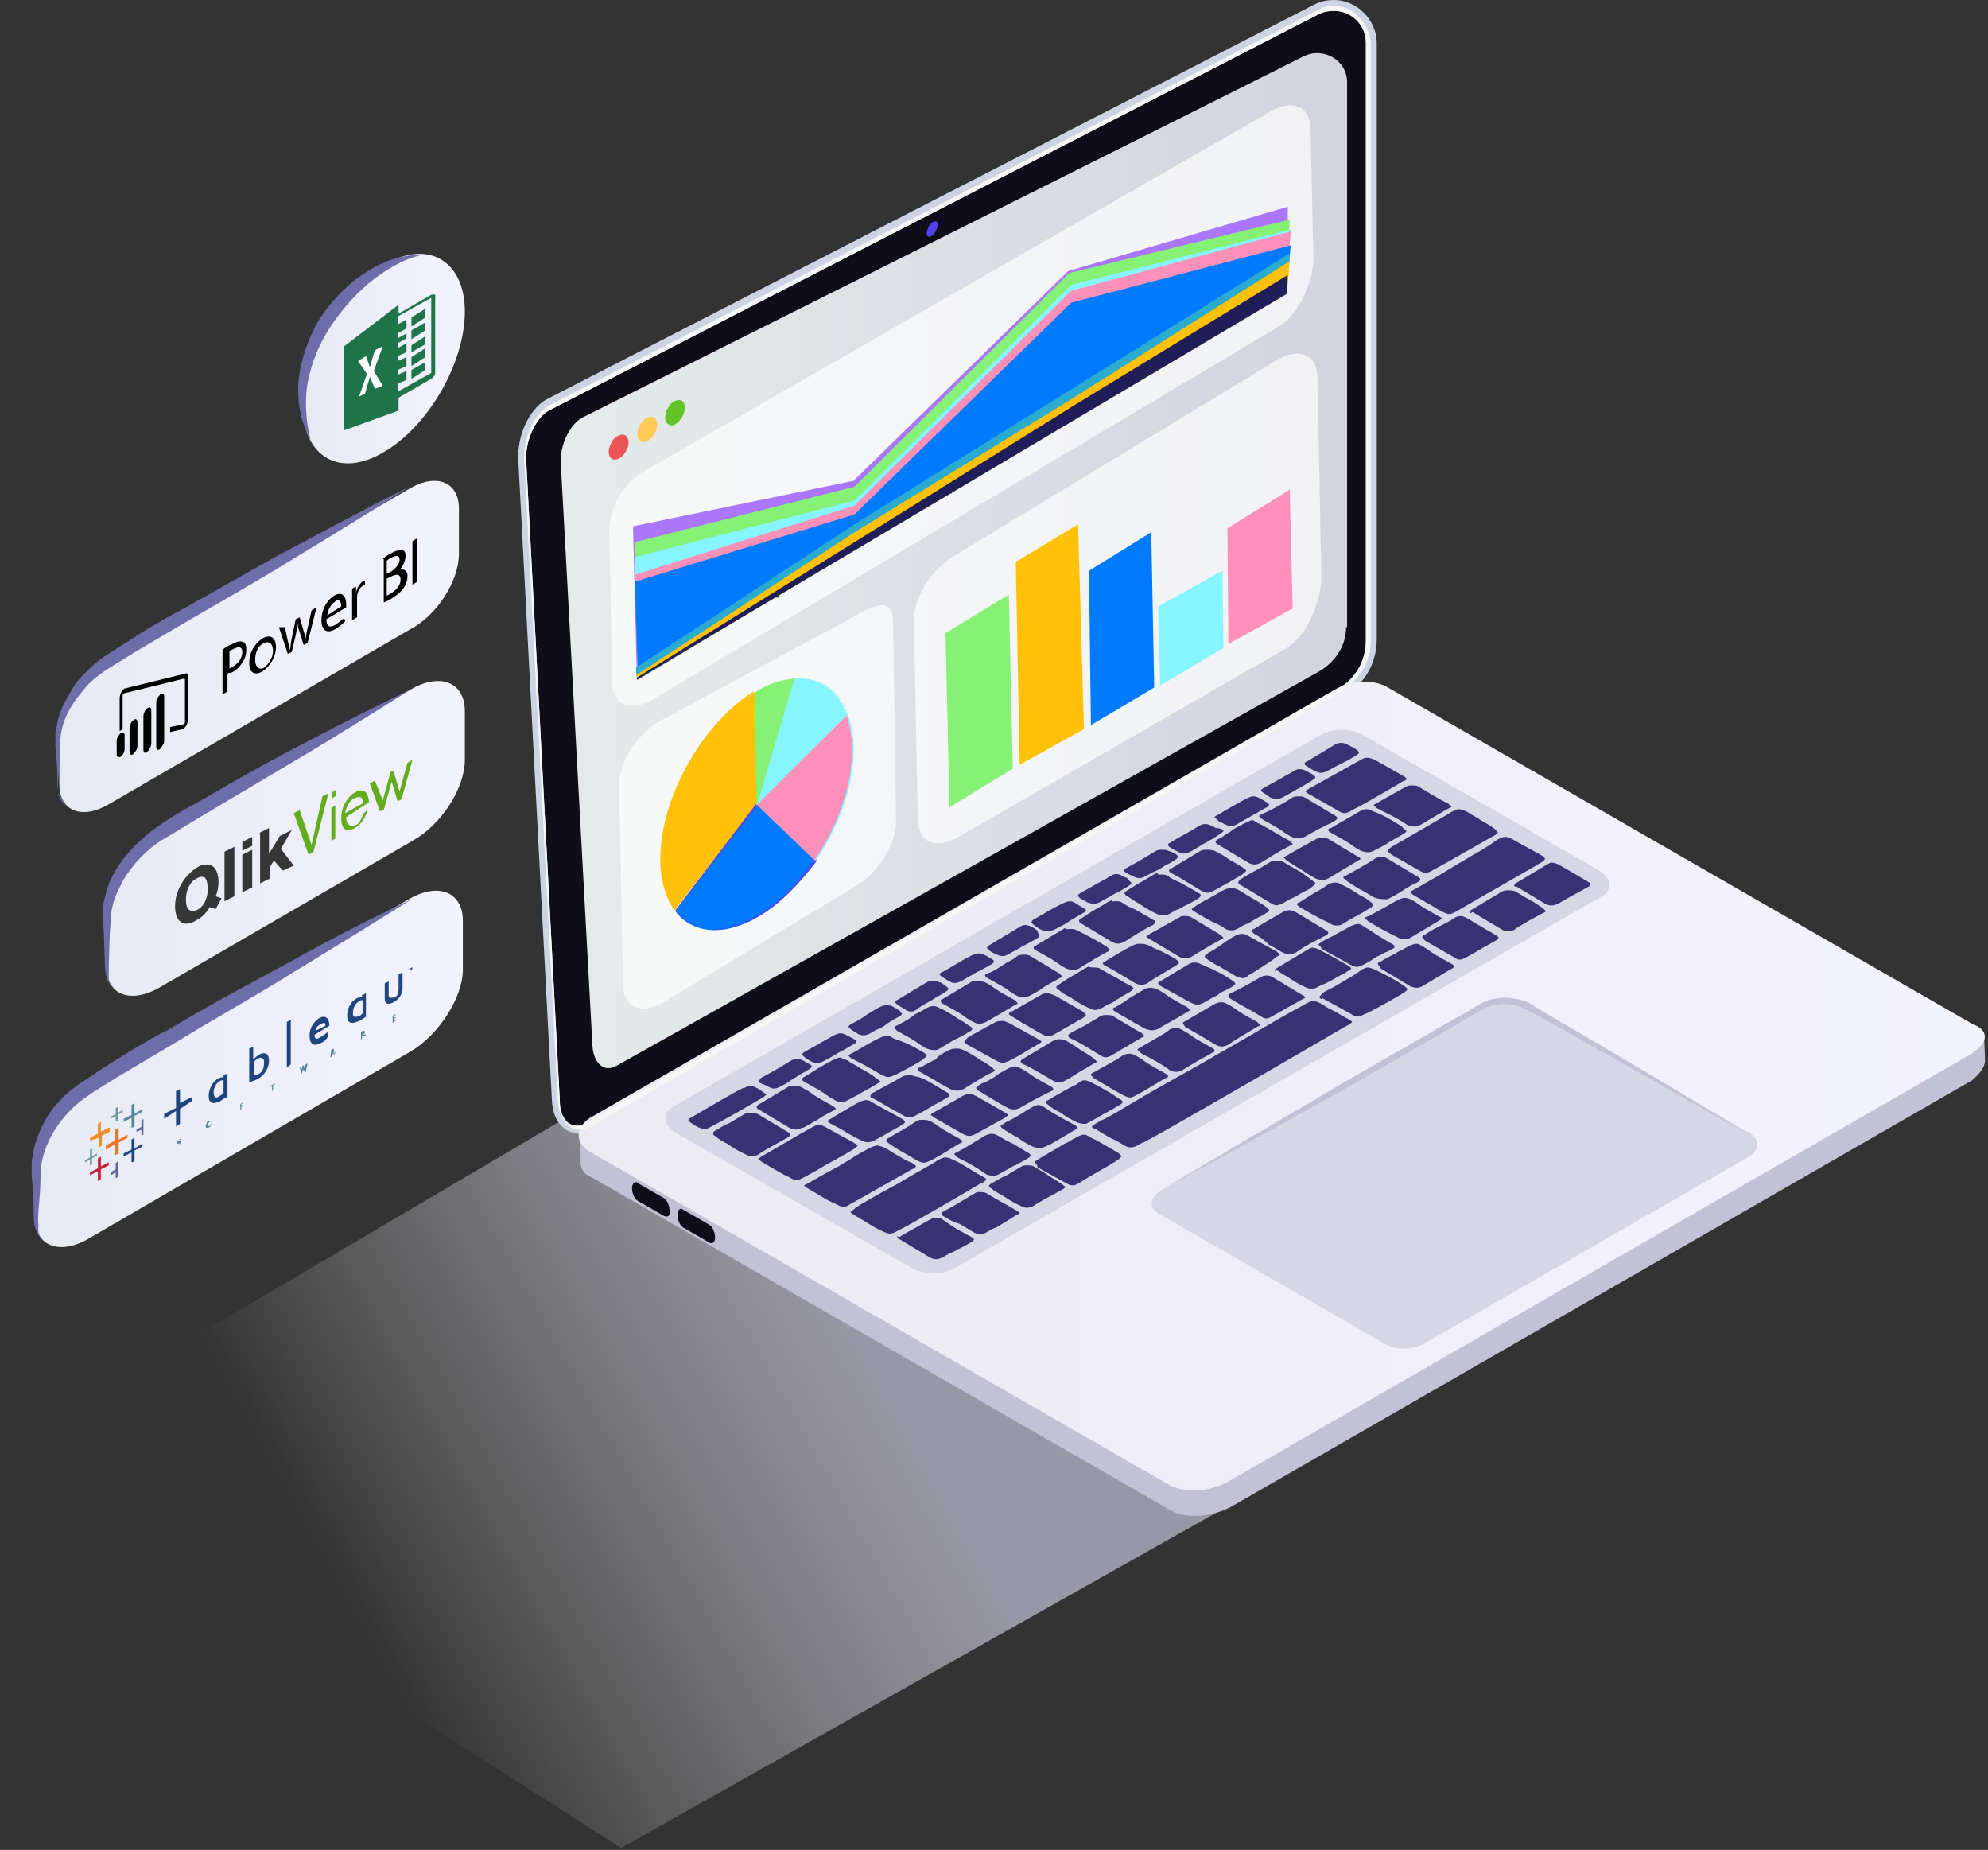 <svg xmlns="http://www.w3.org/2000/svg" xmlns:xlink="http://www.w3.org/1999/xlink" viewBox="0 0 201 187"><rect x="0" y="0" width="201" height="187" fill="#333333" stroke="none"/><linearGradient id="a" gradientTransform="matrix(1 0 0 -1 0 188)" gradientUnits="userSpaceOnUse" x1="35.856" x2="90.35" y1="24.599" y2="54.992"><stop offset="0" stop-color="#fff" stop-opacity="0"/><stop offset=".45" stop-color="#e0e0ea" stop-opacity=".481"/><stop offset=".935" stop-color="#c3c2d6"/></linearGradient><linearGradient id="b" gradientTransform="matrix(1 0 0 -1 0 188)" gradientUnits="userSpaceOnUse" x1="136.054" x2="56.609" y1="131.352" y2="131.352"><stop offset="0" stop-color="#dcdde9"/><stop offset="1" stop-color="#f0f6f5"/></linearGradient><linearGradient id="c" gradientTransform="matrix(1 0 0 -1 0 188)" gradientUnits="userSpaceOnUse" x1="58.544" x2="200.701" y1="78.2" y2="78.2"><stop offset="0" stop-color="#eceaf2"/><stop offset=".997" stop-color="#f3f2ff"/></linearGradient><linearGradient id="d"><stop offset="0" stop-color="#e6eaf2"/><stop offset=".997" stop-color="#f3f2ff"/></linearGradient><linearGradient id="e" gradientTransform="matrix(1 0 0 -1 0 188)" gradientUnits="userSpaceOnUse" x1="10.783" x2="47.057" xlink:href="#d" y1="103.281" y2="103.281"/><linearGradient id="f" gradientTransform="matrix(1 0 0 -1 0 188)" gradientUnits="userSpaceOnUse" x1="3.554" x2="46.824" xlink:href="#d" y1="79.957" y2="79.957"/><linearGradient id="g" gradientTransform="matrix(1 0 0 -1 0 188)" gradientUnits="userSpaceOnUse" x1="6.081" x2="46.445" xlink:href="#d" y1="122.638" y2="122.638"/><linearGradient id="h" gradientTransform="matrix(1 0 0 -1 0 188)" gradientUnits="userSpaceOnUse" x1="30.588" x2="47.056" xlink:href="#d" y1="151.753" y2="151.753"/><path d="m62.8 186.8-62.8-40.1 56.7-33.4 66.3 39.6z" fill="url(#a)" opacity=".7"/><path d="m200.7 107.3v-.1l-.1-2.8-1.7 1-58.1-33.4c-1.6-.9-4-.9-5.7.2l-74.9 43.1c-.1.1-.3.2-.4.3l-1.1-.8v2.7c0 .6.3 1.2 1.1 1.5l58.6 33.7c1.6.9 4.3.6 6.1-.4l74.9-43.1c.7-.6 1.2-1.2 1.3-1.9z" fill="#c2c1d5"/><path d="m138.1 64.8c0 2-1.1 3.9-2.8 4.8l-76 43.9c-1.4.8-2.6-.2-2.7-2.3l-3.4-64.8c-.1-2 1-4.3 2.3-5l77.9-40c2.2-1.1 4.7.4 4.7 2.9z" fill="#0f0d1a"/><path d="m136.1 63.4c0 1.8-1 3.4-2.6 4.4l-71.1 39.9c-1.3.8-2.4-.2-2.5-2l-3.2-58.9c-.1-1.8.9-3.9 2.2-4.6l72.9-36.5c2-1 4.4.4 4.4 2.6v55.1z" fill="url(#b)" opacity=".95"/><path d="m134.9 1.1c1.7 0 3.2 1.4 3.2 3.2v60.5c0 2-1.1 3.9-2.8 4.8l-76 43.9c-.3.2-.6.3-1 .3-1 0-1.7-1-1.7-2.5l-3.4-64.8c-.1-2 1-4.3 2.3-5l77.9-40.1c.4-.2.9-.3 1.5-.3zm0-1.1c-.6 0-1.3.1-1.9.4l-77.8 40c-1.7 1-2.9 3.6-2.8 6l3.4 64.8c.1 2.4 1.5 3.4 2.8 3.4.4 0 1-.1 1.4-.4l76-43.9c2-1.2 3.2-3.3 3.2-5.7v-60.4c-.1-2.3-2.1-4.2-4.3-4.2z" fill="#ccd3e3"/><path d="m199.2 106.6-74.9 43.1c-1.8 1.1-4.5 1.3-6.1.4l-58.6-33.7c-1.6-.9-1.4-2.7.4-3.6l74.8-43c1.8-1.1 4.2-1.2 5.7-.2l58.9 33.9c2.1.8 1.3 2.2-.2 3.1z" fill="url(#c)"/><path d="m176.7 117-32.5 18.7c-1.2.8-3.1.8-4.1.2l-22.9-13.2c-1.1-.6-1-1.7.3-2.4l32.5-18.7c1.2-.8 3.1-.8 4.1-.2l22.9 13.2c1 .7.9 1.8-.3 2.4z" fill="#d6d6e5"/><path d="m134.9 1.1c1.7 0 3.2 1.4 3.2 3.2v60.5c0 2-1.1 3.9-2.8 4.8l-76 43.9c-.3.2-.6.3-1 .3-1 0-1.7-1-1.7-2.5l-3.4-64.8c-.1-2 1-4.3 2.3-5l77.9-40.1c.4-.2.9-.3 1.5-.3zm0-.5c-.5 0-1.2.1-1.6.4l-77.8 40c-1.5.9-2.6 3.2-2.5 5.5l3.4 64.8c.1 1.7 1 2.9 2.2 2.9.3 0 .8-.1 1.1-.3l75.9-44c1.8-1.1 3-3 3-5.1v-60.5c-.2-2-1.8-3.7-3.7-3.7z" fill="#f6f6f6"/><path d="m161.8 90.6-65.3 37.5c-1.2.6-3 .6-4.2 0l-23.9-13.7c-1.2-.6-1.2-1.8-.1-2.5l65.3-37.5c1.2-.6 3-.6 4.2 0l23.9 13.7c1.2.8 1.3 1.9.1 2.5z" fill="#383274"/><path d="m161.7 88-23.9-13.7c-1.2-.7-3.1-.7-4.3 0l-65.3 37.5c-.6.3-.9.7-.9 1.2s.3 1.1 1 1.5l23.9 13.7c.6.3 1.5.5 2.3.5.7 0 1.5-.2 2-.5l65.3-37.5c.6-.3.9-.7.9-1.2.1-.5-.3-1-1-1.5zm-84.5 22.9c-1.7 1-3.6 2.1-5.5 3.1-.5.3-1.1 0-1.7-.4-.2-.1-.4-.3-.4-.4 0 0 0-.1.4-.3.5-.3 4.6-2.7 5.1-2.9h.1c.6-.3.9-.4 2.1.5.1.1.2.2.2.2-.1 0-.2.1-.3.2zm59.3-35.5c.6.3.9.5.9.7 0 .1-.5.4-1.2.8-.2.1-.4.2-.6.3s-.4.2-.6.3c-1.4.8-1.4.8-2.5.2l-.3-.2c-.2-.1-.3-.2-.3-.3s.1-.2.2-.2l1.5-.9 1.5-.9c.2-.1.4-.1.6-.1s.6.2.8.3zm9.1 17.6c-.5.3-1 .6-1.5.9s-1 .6-1.5.9c-.4.2-.8.2-1.2 0-1-.5-2-1-3.1-1.7-.2-.2-.3-.3-.3-.3s0-.1.4-.2c.9-.5 1.5-.8 2-1.1 1.2-.7 1.5-.9 2.2-.6.4.2.7.4 1.1.7.6.4 1.2.7 1.9 1.1.2.1.3.2.3.3-.1-.2-.2-.1-.3-0zm-28.1 3.2.4.2c.7.4 1.3.7 1.3.9 0 0 0 .1-.3.3-.5.3-1 .6-1.5.9s-1 .6-1.4.9c-.4.2-.8.2-1.2 0-.5-.3-1-.6-1.5-.9s-1-.6-1.6-.9c-.2-.1-.2-.2-.2-.2s0-.1.2-.2c1.2-.7 2.1-1.3 3-1.7.2-.1.4-.1.6-.1s.4 0 .6.1l.1-.1v.1c.4.2 1 .5 1.5.7zm9.3-1.8c-.2-.2-.3-.3-.3-.3s0-.1.3-.2c.3-.2 2.7-1.6 2.9-1.7.4-.2.8-.3 1.3 0s1 .6 1.5.9 1 .6 1.5.9c.2.1.3.2.3.3s-.1.2-.3.3c-.3.1-.5.3-.8.4-.8.4-1.5.8-2.2 1.3-.4.2-.8.2-1.3 0-.5-.3-1-.6-1.4-.8-.6-.6-1.1-.9-1.5-1.1zm6.2-5.1c0 .1-.3.3-.4.4-.2.2-.5.3-.7.4s-.5.3-.7.4c-.3.2-.6.3-.8.4-1 .6-1.3.8-1.9.4-.5-.3-1-.6-1.5-.9s-1-.6-1.5-.9c-.2-.1-.3-.2-.3-.3s.1-.2.2-.3c.6-.4 1.2-.7 1.9-1.1.4-.2.8-.5 1.2-.7.2-.1.4-.1.6-.1s.4 0 .6.1c.8.5 1.4.8 1.9 1.1.9.7 1.4 1 1.4 1.1zm-5 3c-.2.2-.5.3-.7.4s-.5.3-.7.4c-.3.2-.5.3-.8.4-.2.1-.5.3-.7.4-.4.2-.8.2-1.2 0-.4-.3-.8-.5-1.3-.7-.7-.4-1.3-.7-1.9-1.1-.2-.1-.2-.2-.2-.2s0-.1.2-.2c.6-.4 1.2-.7 1.9-1.1.4-.2.8-.5 1.3-.7.2-.1.4-.1.6-.1s.4 0 .6.1c.4.2.7.4 1 .6 1.4.8 2.2 1.3 2.2 1.5.1.1-.1.2-.3.3zm-4.3 2.5s0 .1-.3.2c-.6.3-2.6 1.5-2.9 1.7-.4.2-.8.3-1.3 0s-1-.6-1.5-.9-1-.6-1.5-.9c-.2-.1-.3-.2-.3-.2 0-.1.1-.1.2-.2.5-.3 1.1-.6 1.6-.9s1.1-.6 1.6-.9c.1-.1.3-.1.5-.1s.4 0 .6.1l1.5.9 1.5.9c.2.2.3.3.3.3zm-13.9 7.8s0 .1-.3.3c-.5.3-.9.5-1.4.8s-.9.5-1.4.8c-.7.4-.8.4-2.1-.4-.2-.1-.4-.2-.7-.4-.4-.2-.7-.4-1-.6-.5-.3-.9-.5-.9-.6s.1-.2.4-.3c.5-.3.9-.5 1.4-.8s.9-.5 1.4-.8c.3-.2.5-.2.7-.2s.4.1.7.2c.5.3.9.5 1.4.8s.9.5 1.4.8c.4.3.4.4.4.4zm-9.3 8.6c-.5-.3-1-.6-1.5-.9-.2-.1-.3-.2-.3-.3s.1-.2.3-.3c.3-.2.5-.3.8-.4.2-.1.5-.3.7-.4l.4-.3c1.4-.8 1.6-1 2.3-.6.4.2.7.4 1.1.7.6.4 1.2.7 1.9 1.1.2.1.3.2.3.3s-.1.2-.2.2c-1.3.6-2.3 1.2-3.2 1.7-.4.2-.8.2-1.2 0s-.9-.5-1.4-.8zm10.8-4.5c-.5-.3-1-.6-1.5-.9s-1-.6-1.5-.8c-.2-.1-.3-.2-.3-.3s.1-.2.3-.3c.5-.3 1-.5 1.5-.8s1-.6 1.5-.9c.2-.1.4-.1.6-.1s.4 0 .6.1c.5.3 1 .6 1.5.9s1 .6 1.4.8c.2.2.3.3.3.3s0 .1-.3.2c-.3.2-.9.5-1.5.9-.6.3-1.1.7-1.4.8-.4.3-.8.4-1.2.1zm1.2-4.7s0-.1.3-.2c.5-.3 1-.6 1.4-.9.5-.3 1-.6 1.5-.9.4-.2.8-.2 1.3 0 .4.2.7.4 1.1.7.6.4 1.2.7 1.9 1.1.3.2.3.3.3.3s0 .1-.3.2c-.2.2-2.6 1.5-2.9 1.7-.4.2-.8.2-1.3 0-.4-.2-.7-.4-1.1-.6-.6-.4-1.2-.7-1.9-1.1-.3-.2-.3-.3-.3-.3zm10-1.1c-1.3.8-1.4.8-2.2.4l-2.9-1.6c-.2-.1-.3-.2-.3-.3s.1-.2.2-.2c.5-.3 1-.6 1.5-.9s1-.6 1.5-.9c.2-.1.4-.1.6-.1s.4.1.6.2c1.2.5 2.4 1.1 3.2 1.7.1.1.2.2.2.2 0 .2-.5.5-1.2.8-.2.1-.4.2-.6.4-.2.1-.4.2-.6.3zm2.5-2.2c-.7-.4-1.2-.7-1.7-1-1-.5-1.5-.9-1.5-1s.2-.2.4-.4c.2-.1.4-.2.7-.4.2-.1.4-.3.6-.4l.4-.3c.9-.6 1.3-.8 1.7-.8.2 0 .4.1.6.2l2.9 1.6c.2.2.3.3.3.3s0 .1-.3.2c-.6.5-1.3.9-1.9 1.3-.3.2-.6.4-1 .6-.3.4-.7.3-1.2.1zm9.4-5.4c-1.1-.5-2.1-1.1-3-1.6-.2-.2-.3-.3-.3-.3s0-.1.3-.2l1.6-1c.2-.1.4-.2.7-.4.2-.1.4-.3.6-.4.4-.2.8-.3 1.3 0 .7.3 1.3.7 1.9 1.1.4.2.8.4 1.1.7.2.1.2.2.2.3s-.1.1-.1.2c-.4.2-.8.5-1.2.7-.7.4-1.3.7-1.9 1.1-.5.1-.8.1-1.2-.2zm-23.8 4.5c.2 0 .4 0 .6.1.5.3 1 .6 1.6.9.5.3 1 .6 1.6.9.1.1.2.2.2.2 0 .2-.6.5-1.3.9-.1.1-.3.2-.5.3-.2.2-.4.3-.7.4-.2.1-.5.3-.7.4-.4.2-.8.3-1.3 0-.7-.3-1.3-.7-1.9-1.1-.4-.2-.8-.4-1.1-.7-.2-.1-.3-.2-.3-.3s.1-.2.3-.3c.7-.5 1.4-.9 2.1-1.3.3-.2.6-.4.9-.5.1.1.3.1.5.1zm-9.2 5.4c.2 0 .3.1.6.2l2.9 1.6c.4.2.4.3.4.3s0 .1-.4.3c-.9.5-1.8 1.1-2.8 1.6-.6.3-.8.3-1.4 0l-2.9-1.6c-.1-.1-.3-.2-.3-.3s.3-.3.3-.4c.1 0 .3-.2.7-.4.7-.4 2-1.1 2.2-1.2.3-.1.5-.1.7-.1zm2.1 4.4c-.2-.1-.3-.2-.3-.3s.1-.2.3-.3l1.5-.9 1.5-.9c.4-.2.8-.2 1.3 0 .5.3 1 .6 1.4.9.5.3 1 .6 1.4.9.2.2.3.3.3.3s0 .1-.3.2c-.5.3-.8.5-1.2.7-2.2 1.4-2.2 1.4-3 1 0 0-2.5-1.5-2.9-1.6zm33.8-20.6c-.5.3-1 .6-1.5.9s-1 .6-1.5.9c-.4.2-.8.2-1.3 0-.5-.3-1-.6-1.6-1-.4-.2-.8-.5-1.3-.8-.2-.2-.3-.3-.3-.3s0-.1.3-.2c.3-.2 2.8-1.6 3-1.7s.4-.1.6-.1.4 0 .6.1c.5.3 1 .6 1.5.9s1 .6 1.5.9c.2.1.3.2.3.3-.1-.1-.1-0-.3.1zm-42 19.5c.2-.1.5-.3.8-.4.2-.1.4-.1.6-.1s.4 0 .6.1c.7.3 1.3.7 1.9 1.1.4.2.7.4 1.1.7.2.2.3.3.3.3s0 .1-.3.2c-1 .5-1.9 1.1-2.9 1.7-.4.2-.8.2-1.3 0-.4-.2-.7-.4-1.1-.6-.6-.4-1.2-.7-1.9-1.1-.2-.1-.3-.2-.3-.3s.1-.2.3-.2c.3-.2.5-.3.7-.4s.5-.3.8-.4c.2-.3.5-.5.7-.6zm-1.1 3 1.5.9c.2.1.3.2.3.3s-.1.2-.3.3c-.5.3-1.1.6-1.6.9s-1 .6-1.6.9c-.3.2-.7.2-1.1 0-.5-.3-1.1-.6-1.6-.9s-1-.6-1.6-.9c-.1 0-.2-.1-.2-.2s.1-.2.2-.3c.2-.1.6-.3 1.1-.6.8-.4 1.8-1 2-1.1s.4-.1.6-.1.4 0 .6.1c.7.1 1.2.4 1.7.7zm.3 2.9c.2-.1 2.5-1.4 2.8-1.6.6-.3.8-.3 1.4 0 .5.3.9.5 1.4.8s.9.5 1.4.8c.4.2.4.3.4.3s0 .1-.3.3l-2.9 1.6c-.6.3-.8.3-1.4 0-.5-.3-.9-.5-1.4-.8s-.9-.5-1.4-.8c-.3-.2-.4-.3-.4-.3s0-.1.4-.3zm7 1.2c.2-.2.5-.3.7-.4s.5-.3.7-.4c.3-.2.6-.3.8-.5.7-.4 1-.6 1.3-.6.2 0 .4.1.7.3 1 .7 2 1.2 2.9 1.7.2.1.3.2.3.3s-.1.2-.2.2c-.5.3-1 .6-1.5.9s-1 .6-1.5.8c-.4.2-.8.2-1.3 0-.6-.3-1.1-.6-1.5-.9-1.1-.6-1.7-1-1.7-1.1-.1-.1.1-.2.3-.3zm8.8-5s0-.1.3-.2c.1-.1 2.6-1.4 2.9-1.7.4-.2.8-.3 1.3 0 .4.2.7.4 1.1.7.6.4 1.2.7 1.9 1.1.2.1.3.2.3.3s-.1.2-.3.2c-.5.3-1 .6-1.5.9s-1 .6-1.4.8c-.7.4-.7.4-2.6-.7-.5-.3-1-.6-1.7-1-.3-.3-.3-.3-.3-.4zm9.3-5.2s0-.1.3-.2c.3-.2 2.7-1.6 2.9-1.7.4-.2.8-.3 1.3 0 .4.2.7.4 1.1.7.6.4 1.2.7 1.9 1.1.2.2.3.3.3.3s0 .1-.3.2c-.5.3-1 .6-1.5.9s-1 .6-1.4.9c-.4.2-.8.3-1.3 0-1-.6-2-1.2-2.9-1.7h-.1c-.3-.4-.3-.5-.3-.5zm4.6-2.7c0-.1.1-.2.2-.3.4-.1 2.7-1.4 3-1.6.4-.2.8-.3 1.3 0l1.5.9 1.5.9c.2.1.3.2.3.2s0 .1-.3.2c-.5.3-1.1.6-1.6.9s-1.1.6-1.6.9c-.3.2-.7.2-.9 0-.4-.2-.8-.5-1.2-.7-.7-.4-1.3-.7-1.9-1.1-.2-.1-.3-.2-.3-.3zm14.7-10c-.5-.3-1-.6-1.4-.8-.5-.3-1-.6-1.4-.9-.2-.2-.3-.3-.3-.3s0-.1.3-.2c0 0 2.4-1.3 2.9-1.7.4-.2.8-.3 1.3 0s1 .6 1.5.9 1 .6 1.5.9c.2.1.3.2.3.3s-.1.2-.3.3c-.7.3-1.3.7-1.9 1.1-.4.2-.7.4-1.1.6-.5 0-.9 0-1.4-.2zm-30.7 3.2c.2 0 .4 0 .6.1 1 .5 2 1 3.1 1.7.2.2.3.3.3.3s0 .1-.2.2c-.3.1-2.6 1.5-2.9 1.7-.4.2-.8.2-1.3 0-.4-.2-.7-.4-1.1-.7-.6-.4-1.2-.7-1.9-1.1-.2-.1-.3-.2-.3-.3s.1-.2.2-.2c.5-.3 1-.6 1.5-.9s1-.6 1.5-.9c.1.2.3.1.5.1zm.8 19.6c-.7-.3-1.3-.7-1.9-1.1-.4-.2-.8-.4-1.1-.7-.3-.2-.3-.3-.3-.3s0-.1.3-.2c.8-.5 2.4-1.4 2.9-1.6l.1-.1c.7-.5.7-.5 3.3 1l.9.6c.2.1.3.2.3.3s-.1.2-.3.3c-.5.3-1 .6-1.6.9-.5.3-1 .6-1.6.9-.2.2-.6.1-1-0zm19.9-15.4c0-.1.1-.2.3-.3.5-.3 1-.6 1.5-.9s1-.6 1.5-.9c.2-.1.3-.2.5-.2s.5.1.7.2c.5.3 1 .5 1.3.7 1.2.7 1.9 1 1.9 1.2 0 .1-.2.2-.4.3-.2.2-.5.3-.7.4s-.5.3-.7.4c-.4.2-.7.4-1 .5-.2.1-.5.2-.6.3-.4.2-.8.2-1.2 0-.7-.3-1.3-.7-1.9-1.1-.4-.2-.8-.5-1.1-.7-0 .3-.1.2-.1.1zm4.4-2.6c0-.1.6-.5 1.5-.9.5-.3 1.1-.6 1.8-1 .3-.1.5-.2.7-.2s.4.1.5.2c.5.3 1 .6 1.4.9l1.5.9c.2.1.3.2.3.3s-.1.2-.2.2c-.3.2-.5.3-.8.4-.2.1-.5.3-.8.4-.2.1-.4.3-.6.4-1.2.7-1.4.8-2.1.4l-2.9-1.6c-0-.2-.3-.4-.3-.4zm8.9-11.5c0 .2-.7.5-1.7 1.1-.4.3-1 .6-1.6.9-.4.2-.8.2-1.3 0-.4-.2-.7-.4-1.1-.7-.6-.4-1.2-.7-1.9-1.1-.2-.1-.3-.2-.3-.3s.1-.2.3-.2c.1-.1 2.6-1.5 2.9-1.7s.5-.2.7-.2.4.1.6.2c1.1.4 1.9.9 2.7 1.4l.3.2c.1.2.4.4.4.4zm-14.8-.7c.4.2.7.4 1.1.6.6.4 1.2.7 1.9 1.1.2.2.3.3.3.3s0 .1-.3.2c-1 .5-1.9 1.1-2.9 1.7-.4.2-.8.3-1.3 0s-1-.6-1.5-.9-1-.6-1.5-.9c-.2-.1-.3-.2-.3-.3s.1-.2.3-.3c.3-.1.5-.3.8-.5.2-.1.4-.2.6-.4.3-.2.5-.3.7-.4.8-.4 1.1-.6 1.4-.6.3.2.4.3.7.4zm-4.6 2.7c.6.3 1.1.6 1.5.9 1.1.6 1.7 1 1.7 1.1s-.2.2-.4.4c-.3.2-2.6 1.5-2.8 1.6-.8.4-.8.4-2.4-.6-.5-.3-1.1-.7-1.9-1.1-.2-.1-.3-.2-.3-.3s.1-.2.2-.2c.5-.3 1-.6 1.5-.9s1-.6 1.5-.9c.2-.1.4-.1.6-.1.3 0 .5 0 .8.1zm-5.4 2.4c.2 0 .4 0 .6.1.4.3.8.5 1.3.7.7.4 1.3.7 1.9 1.1.1 0 .2.1.2.2s-.1.2-.2.3c-.3.2-.5.3-.7.4s-.5.3-.8.4c-.3.2-.5.3-.8.4-.2.1-.5.3-.7.4-.4.2-.8.2-1.2 0-.7-.3-1.3-.7-1.9-1.1-.4-.2-.8-.5-1.1-.7-.2-.1-.3-.2-.3-.3s.1-.2.3-.3c.6-.4 1.3-.8 2-1.2.3-.2.7-.4 1-.6.1.3.3.2.4.2zm-4.6 2.7c.2 0 .4 0 .6.1.4.3.8.5 1.3.7.7.4 1.3.7 1.9 1.1.1 0 .2.1.2.2s-.1.2-.2.3c-.4.1-2.6 1.5-2.9 1.7-.4.2-.8.3-1.3 0s-1-.6-1.5-.9-1-.6-1.5-.9c-.2-.1-.3-.2-.3-.3s.1-.2.3-.3c.7-.5 1.4-.9 2.1-1.3.3-.2.6-.4.9-.5.1.2.2.1.4.1zm-9.3 5.4c.2 0 .4 0 .6.1.5.3 1 .6 1.5.9s1 .6 1.5.9c.2.2.3.3.3.3s0 .1-.3.2c-.9.5-1.5.8-2 1.2-1.2.7-1.5.9-2.2.6-.4-.2-.7-.4-1.1-.7-.6-.4-1.2-.7-1.9-1.1-.2-.1-.3-.2-.3-.3s.1-.2.3-.2c.7-.3 1.3-.7 1.9-1.1.4-.2.8-.4 1.1-.7.3-.1.5-.1.6-.1zm-4.6 2.7c.2 0 .4 0 .7.1.4.2.7.4 1.1.7.6.4 1.2.7 1.9 1.1.2.2.3.3.3.3s0 .1-.3.2c-.3.2-2.7 1.6-2.9 1.7-.4.2-.8.3-1.3 0-.4-.2-.7-.4-1.1-.7-.6-.4-1.2-.7-1.9-1.1-.2-.1-.3-.2-.3-.3s.1-.2.2-.2c.5-.3 1-.6 1.5-.9s1-.6 1.5-.9zm-5.5 7.2c.1.1.3.2.3.3s-.3.3-.4.4c-.2.2-2.6 1.5-2.9 1.6-.7.3-.7.3-2.4-.7-.5-.3-1.1-.6-1.9-1-.3-.2-.3-.3-.3-.3s0-.1.3-.2c.5-.3.9-.5 1.2-.7 1.4-.8 2-1.1 2.4-1.1.2 0 .4.1.7.3 1 .3 2 .8 3 1.4zm-7.7.8c.4.3.9.5 1.3.8.6.3 1.1.6 1.6 1 .3.2.4.3.4.3 0 .1-.4.3-.9.6-.2.1-.5.3-.9.5-.3.2-.5.3-.7.4-1.3.7-1.4.8-2.1.4-.4-.2-.7-.4-1.1-.7-.6-.4-1.2-.7-1.9-1.1-.2-.1-.3-.2-.3-.3s.1-.2.3-.3c.5-.3 1-.6 1.3-.8 1.4-.8 1.9-1.1 2.3-1.1.3.2.5.2.7.3zm-2 6.1s0-.1.3-.2l.8-.5c1.7-1 2.3-1.4 2.8-1.4.2 0 .4.1.7.3l2.9 1.6c.3.2.3.3.3.3 0 .1-.1.2-.3.3-.1.1-.7.4-1.4.8-.6.4-1.3.7-1.4.8-.8.3-.8.3-2.8-.8-.4-.3-1-.6-1.6-.9-.3-.2-.4-.3-.3-.3zm13 3.2c1-.5 1.9-1.1 2.9-1.7.4-.2.8-.3 1.3 0s1 .6 1.5.8c.5.3 1 .6 1.5.9.2.1.3.2.3.3s-.1.2-.3.3c-.3.2-.5.3-.7.4s-.5.3-.8.4c-.3.2-.5.3-.7.4s-.5.3-.7.4c-.4.2-.8.2-1.3 0-.7-.5-1.5-1-2.3-1.4-.2-.1-.4-.2-.6-.3-.2-.2-.3-.3-.3-.3-0-.1-0-.1.2-.2zm19.1-9.8c-.2-.1-.4-.2-.5-.3-.2-.2-.3-.3-.3-.3s0-.1.3-.2c.1-.1.5-.3 1-.6 1-.6 1.8-1 1.9-1.2.4-.2.8-.3 1.3 0 .4.2.7.4 1.1.7.6.4 1.2.7 1.9 1.1.2.1.3.2.3.3s-.1.2-.2.2c-.5.3-1.1.6-1.6.9s-1 .6-1.5.9c-.4.2-.8.2-1.2 0-.8-.6-1.7-1.1-2.5-1.5zm15.5-26.2c.2 0 .4 0 .6.1.5.3 1 .6 1.5.9s1 .6 1.5.9c.2.1.3.2.3.3s-.1.2-.3.3c-.3.2-.5.3-.8.4-.2.1-.5.3-.8.4-.3.2-.5.3-.7.4s-.5.3-.7.4c-.4.2-.8.2-1.3 0-.4-.2-.7-.4-1.1-.7-.6-.4-1.2-.7-1.9-1.1-.2-.2-.3-.3-.3-.3s0-.1.3-.2c1.1-.5 2.2-1.1 3.1-1.7.2-.1.4-.1.6-.1zm-39 22.2c.2-.2.5-.3.7-.4s.5-.3.7-.4.4-.2.7-.2c.2 0 .4.1.6.2.7.3 1.3.7 1.9 1.1.4.2.8.5 1.1.7.2.1.3.2.3.3s-.1.2-.3.3c-.5.3-1 .6-1.5.8-.5.3-1 .6-1.5.9-.4.3-1 .1-1.3 0-.4-.2-.7-.4-1.1-.7-.6-.4-1.2-.7-1.9-1.1-.2-.2-.3-.3-.3-.3s0-.1.2-.2c.6-.3 1.2-.6 1.7-1zm-1.5 13.5c-.3-.2-.6-.4-.9-.6s-.3-.3-.3-.3c0-.1.1-.2.3-.3.2-.1.3-.2.5-.3.3-.2 1-.5 2.3-1.4.2-.1.4-.1.6-.1s.4 0 .7.1c.4.2.7.4 1.1.7.6.4 1.2.7 1.9 1.1.3.2.3.3.3.3s0 .1-.3.2c-.5.3-1 .6-1.3.8-2.2 1.3-2.2 1.3-3 .9-.7-.4-1.3-.8-1.9-1.1zm-10.3-6.4c.2 0 .4 0 .7.2.4.2.7.4 1.1.7.6.4 1.2.7 1.9 1.1.3.2.3.3.3.3s0 .1-.3.2c-.2.1-.8.4-1.4.8-.7.4-1.5.9-1.6.9h-.1c-.4.2-.8.3-1.3 0s-1-.6-1.5-.9-1-.6-1.5-.9c-.2-.1-.3-.2-.3-.3s.1-.2.3-.3l1.5-.9 1.5-.9zm75.3-22.6c-2.7 1.6-5.6 3.2-8.5 4.9-.7.4-.8.4-1.6 0-.4-.2-.8-.5-1.2-.7s-.8-.5-1.2-.7c-.2-.1-.7-.4-.7-.5s.4-.3.6-.4c.7-.4 1.4-.8 2.1-1.2s1.3-.8 2-1.2c.3-.2.7-.4 1-.6 1-.6 2-1.1 2.9-1.8.5-.3.7-.4 1-.4s.5.1 1 .4l.9.5c1.3.7 2.1 1.1 2.1 1.3s-.3.3-.4.4zm-4.6-2.8c-1.1.6-2.1 1.2-3.2 1.8-1 .6-2.1 1.2-3.2 1.8-.5.3-.8.3-1.3 0s-.9-.5-1.4-.8-.9-.5-1.4-.8c-.1-.1-.4-.3-.4-.4s.3-.3.4-.4c.2-.1.7-.4 1.4-.8 1.7-1 4.2-2.4 4.6-2.7.4-.2.6-.3.8-.3s.5.1.9.3c.4.3.9.5 1.3.8.5.3.9.5 1.3.8.3.2.3.3.3.3.2.1.2.2-.1.4zm-4.7-2.7c-.9.5-1.9 1.1-2.9 1.7-.4.2-.8.2-1.3 0-.7-.5-1.5-.9-2.3-1.3-.3-.1-.5-.3-.8-.4-.2-.2-.3-.3-.3-.3s0-.1.3-.2c.3-.2 2.8-1.6 3-1.7s.4-.1.6-.1.4 0 .6.1c.5.3 1 .6 1.5.9s1 .6 1.5.8c.2.2.3.3.3.3.1 0 .1.1-.2.2zm-4.7-2.7c-.3.2-2.2 1.3-3.6 2.1-.7.4-1.3.7-1.5.8-.6.4-.9.4-1.5 0-.9-.5-1.9-1.1-2.8-1.6-.4-.2-.4-.3-.4-.3s0-.1.4-.3l5.2-2.9c.3-.2.5-.2.7-.2s.4.1.7.2c.5.3.9.5 1.4.8s.9.5 1.4.8c.4.2.4.3.4.4 0 0-.1.1-.4.2zm-10.3.6-.4.2c-.3.2-.5.3-.7.4s-.5.3-.7.4c-.4.2-.8.2-1.3 0-.1-.1-.3-.2-.4-.3-.2-.1-.5-.3-.5-.4 0 0 0-.1.2-.2.5-.3 1.1-.6 1.6-.9s1.1-.6 1.6-.9c.3-.2.7-.2 1.1 0s1 .5 1 .7c-.1.2-.7.5-1.5 1zm-3.6 2.1c-.5.3-.9.5-1.4.8s-.9.5-1.4.8c-.7.4-.9.2-1.7-.2-.1 0-.2-.1-.3-.2-.2-.2-.3-.3-.3-.3s0-.1.3-.2c.3-.2 2.7-1.6 3-1.7.2-.1.4-.2.6-.2.4 0 .7.2 1.2.5.4.2.4.3.4.4s0 .1-.4.3zm-4.2 2.3c0 .1-.5.4-1.1.8-.2.1-.4.2-.7.4-.3.1-.5.3-.7.4-1 .6-1.4.9-2.1.5l-.2-.1c-.4-.2-.8-.4-.8-.6 0-.1.1-.2.2-.2.6-.4 1.2-.7 1.9-1.1.4-.2.8-.5 1.2-.7.2-.1.4-.1.5-.1.2 0 .4.1.7.2.1.1.2.1.3.2.5-0 .8.2.8.3zm-4.6 2.6c0 .2-.5.5-1.3.9-.2.1-.3.2-.5.3-.3.2-.6.3-.8.4-1.2.7-1.3.7-2.1.3-.7-.3-.8-.5-.8-.5 0-.1.1-.1.2-.2.5-.3 1.1-.6 1.6-.9s1-.6 1.5-.9c.2-.1.4-.1.6-.1s.4 0 .6.1c.4.1 1 .4 1 .6zm-4.7 2.7c0 .1-.5.4-1.2.8-.2.1-.4.2-.6.3-.3.2-.5.3-.7.4s-.5.3-.7.4c-.4.2-.8.2-1.3 0-.1-.1-.2-.1-.3-.2-.3-.1-.6-.3-.6-.5 0-.1.1-.1.2-.2 1-.6 2-1.1 3.2-1.8.5-.3.8-.1 1.4.2.1 0 .2.1.2.1.1.2.4.4.4.5zm-5.6 3.4c-.2.1-.5.3-.8.5s-.5.3-.7.4-.5.3-.8.4c-.4.2-.8.2-1.2 0l-.2-.1c-.4-.3-.8-.5-.8-.7 0-.1.1-.2.3-.3.5-.3.9-.5 1.2-.7 1.4-.8 2-1.1 2.4-1.1.2 0 .4.1.7.3s.9.5.9.6c-0 .2-.5.4-1 .7zm-3.7 1.9c0 .2-.7.5-1.4.9l-.4.2c-.3.2-.5.3-.7.4s-.5.3-.7.4c-.4.2-.7.2-1.1 0-.5-.2-1-.5-1-.7 0-.1.1-.2.3-.3.5-.3 1-.6 1.5-.9s1-.6 1.5-.9c.6-.4 1.1-.1 1.7.3l.1.1c.1.4.2.5.2.5zm-4.6 2.6c0 .2-.5.4-1.2.8-.2.1-.4.2-.6.3-.3.2-.5.3-.7.4-1.3.8-1.5.9-2.5.2-.2-.1-.5-.3-.5-.4s.1-.2.4-.3c.9-.5 1.8-1.1 2.8-1.6.6-.3.9-.3 1.5 0 .3.2.8.4.8.6zm-4.6 2.8c0 .1-.5.4-1.2.8-.2.1-.3.2-.5.3-.5.3-1.1.6-1.6 1-.3.2-.7.2-1 0-.1-.1-.2-.1-.3-.2-.4-.2-.8-.5-.8-.6s.1-.2.2-.2l1.5-.9 1.5-.9c.4-.2.8-.2 1.3 0h.1c.4.3.8.5.8.7zm-4.7 2.5c0 .1-.1.1-.2.2-.5.3-1.1.6-1.6 1-.3.2-.5.3-.8.4-.2.1-.5.3-.7.4-.4.2-.8.2-1.2 0l-.1-.1c-.4-.2-.8-.5-.8-.6s.1-.2.3-.3c.6-.3 1.1-.6 1.5-.9 1.1-.7 1.6-1 2.1-1 .4 0 .7.2 1.3.6.1.2.2.3.2.3zm-4.8 3c-.5.3-1 .6-1.6.9-.5.3-1 .6-1.6.9-.4.2-.8.2-1.2 0-.5-.3-.9-.6-.9-.7 0-.2.5-.4 1.2-.8.2-.1.4-.2.7-.4s.5-.3.7-.4c1.2-.7 1.3-.7 2.2-.2.6.3.7.4.7.5s-.1.1-.2.2zm-4.3 2.3c0 .1-.4.4-1 .7-.2.1-.5.3-.8.5-.2.1-.5.3-.6.4-1.4.8-1.4.8-2.3.3-.2-.1-.7-.2-.7-.4 0 0 .1-.1.2-.3.5-.3 1.1-.6 1.6-.9s1-.6 1.5-.9c.4-.2.8-.2 1.2 0 .3.2.8.4.9.6zm-9.8 6.5c.5-.3 1-.6 1.5-.8.5-.3 1-.6 1.5-.9.2-.1.4-.1.6-.1s.4 0 .7.1l1.5.9 1.5.9c.2.1.3.2.3.3s-.1.2-.3.3c-.1.1-2.6 1.4-2.9 1.7-.4.2-.8.3-1.3 0-.7-.3-1.3-.7-1.9-1.1-.4-.2-.8-.4-1.1-.7-.2-.1-.3-.2-.3-.3s0-.2.2-.3zm4.7 2.6c.9-.5 1.7-1 2.6-1.5.8-.5 1.7-1 2.6-1.5.2-.1.4-.2.6-.2s.4.1.6.2l2.9 1.6c.1.1.4.2.4.3 0 .2-.8.6-2 1.3-.3.2-.6.3-.9.5-.6.3-1 .6-1.4.8-1.8 1-1.8 1.1-2.6.6-.9-.4-1.8-1-2.7-1.5-.3-.2-.4-.3-.4-.3-.1 0 0-.1.3-.3zm6.3 1.8c.4-.2.9-.5 1.5-.8.6-.4 1.2-.7 1.6-1 1.4-.8 1.9-1.1 2.3-1.1.2 0 .4.1.7.2.4.2.7.4 1 .6.6.3 1.1.7 1.7.9.2.1.5.3.5.4s-.1.2-.4.3c-2.3 1.3-4.2 2.4-6.2 3.5-.6.4-.8.4-1.5 0-1-.4-1.8-1-2.7-1.5-.2-.1-.5-.3-.5-.4.1-0 .8-.4 2-1.1zm3.2 3.4c.4-.3 2.3-1.4 4.2-2.4 1.8-1.1 3.7-2.1 4.1-2.4.7-.4.9-.4 1.7 0 .9.4 1.7 1 2.6 1.5.2.1.6.3.6.4s-.3.4-.5.4c-1.5.9-7.7 4.5-8.4 4.8-.7.4-.9.4-1.7 0-.9-.4-1.7-1-2.6-1.5-.2-.1-.5-.3-.5-.4 0 0 .3-.2.5-.4zm4.5 2.9c.5-.3 1-.6 1.6-.9.5-.3 1-.6 1.6-.9.1-.1.3-.1.5-.1s.4 0 .5.1c.7.5 1.4 1 2.2 1.4.3.2.6.3.9.5.1.1.2.2.2.2s-.1.1-.2.2c-.3.2-.5.3-.7.4s-.5.3-.8.4c-.3.2-.5.3-.8.4-.2.1-.5.3-.7.4-.4.2-.8.3-1.3 0s-1-.6-1.5-.9-1-.6-1.5-.9c-.2-.1-.3-.2-.3-.3s.1.1.3-0zm4.5-2c-.2-.1-.3-.2-.3-.3s.1-.2.3-.3c.6-.3 1.1-.6 1.6-.9s1-.6 1.5-.9c.1-.1.3-.1.5-.1s.4 0 .6.1c.4.2.8.5 1.2.7.7.4 1.3.7 1.9 1.1.2.1.3.2.3.2s0 .1-.3.2l-1.6 1c-.3.2-.5.3-.8.4-.2.1-.5.3-.7.4-.4.2-.8.2-1.2 0-.5-.3-1-.6-1.5-.9-.5-.1-1-.4-1.5-.7zm4.5-3.1c0-.1.1-.2.3-.3.5-.3 1-.6 1.5-.8l1.5-.9c.2-.1.4-.1.6-.1s.4 0 .6.1c.7.4 1.2.7 1.6 1 1 .6 1.6 1 1.6 1.1s-.2.2-.4.3-.5.3-.9.5c-.7.4-1.5.8-1.9 1.1-.4.2-.8.3-1.3 0-.7-.3-1.3-.7-1.9-1.1-.4-.2-.8-.4-1.1-.7-.1 0-.2-.1-.2-.2zm4.6-2.4c0-.1.5-.4 1.2-.8.3-.2.7-.4 1.2-.7.3-.2.6-.4.9-.5 1-.6 1.4-.8 1.7-.8.2 0 .4.1.7.3.9.4 1.8 1 2.7 1.5.1.1.4.3.4.4 0 0-.1.1-.3.3-.6.4-1.3.8-2 1.2s-1.4.8-2 1.2c-.5.3-.8.3-1.3 0l-2.9-1.6c-0-.3-.3-.5-.3-.5zm5.8-3.6c0-.1.6-.5 1.5-.9.5-.3 1.1-.6 1.9-1.1 2.5-1.5 5.2-3 7.7-4.4 1.7-1 3.5-2 5.2-3s3.4-2 5.1-2.9c.5-.3.7-.4 1-.4s.5.1 1 .4c.2.1.4.3.7.4.6.3 1.2.7 1.8 1 .1.1.4.2.4.3s-.5.4-.9.6c-11.5 6.7-18.3 10.6-20.2 11.6-.1 0-.3.1-.6.3-.4.2-.8.3-1.3 0s-1-.6-1.5-.8c-.5-.3-1-.6-1.5-.9-.1 0-.3-.1-.3-.2zm23-13.1c0-.1.3-.3.3-.4.3-.2.7-.4 1.1-.6 1-.6 2-1.1 2.9-1.8.2-.1.4-.2.6-.2s.4.1.7.2c1.2.6 2.2 1.1 3 1.7.3.2.3.3.3.3s-.1.2-.3.3c-.4.3-3.6 2.1-4 2.2-.6.3-.8.4-1.4 0l-2.9-1.6c0 .2-.3 0-.3-.1zm5.9-3.4s0-.1.3-.2c.3-.2.5-.3.7-.4s.5-.3.8-.4c.2-.2.5-.3.7-.4s.5-.3.7-.4c.3-.1.5-.2.7-.2s.4.1.5.2c.4.2.7.4 1.1.7.6.4 1.2.7 1.9 1.1.2.1.3.2.3.3s-.1.2-.2.2c-.5.3-1 .6-1.5.9s-1 .6-1.5.9c-.4.2-.7.2-1.2 0-.5-.3-1-.6-1.5-.9s-1-.6-1.5-.9c-.3-.4-.3-.5-.3-.5zm4.5-2.7s0-.1.4-.3c.4-.3 1.2-.7 1.8-1 .4-.2.8-.4 1-.6.2-.1.4-.2.7-.2.2 0 .4.1.6.2 1 .6 2 1.2 2.9 1.7.2.1.3.2.3.3s-.1.2-.3.3c-.9.5-1.6.9-2.1 1.2-1.4.8-1.5.9-2.2.4-.9-.5-1.9-1.1-2.8-1.6-.3-.3-.3-.4-.3-.4zm4.8-2.5c0-.1.1-.2.3-.3l1.5-.9 1.5-.9c.2-.1.4-.1.6-.1s.4 0 .7.1c.3.2.7.4 1 .6.6.3 1.2.7 1.8 1.1.2.2.3.3.3.3s0 .1-.3.2c-.2.1-2.6 1.4-2.9 1.7-.5.2-.8.2-1.2 0-.5-.3-1-.6-1.5-.9s-1-.6-1.5-.9c-.3.2-.3.1-.3 0zm4.5-2.7c0-.1.1-.2.3-.3.5-.3 1-.6 1.5-.9s1-.6 1.5-.9c.2-.1.3-.2.5-.2s.5.1.7.2c.9.5 1.9 1.1 2.9 1.7.2.1.3.2.3.3s-.1.2-.3.3c-.9.5-1.5.8-2 1.1-1.2.7-1.5.9-2.2.6-.5-.3-1-.6-1.5-.9s-1-.6-1.5-.9c-.1.1-.2 0-.2-.1z" fill="#d6d6e5"/><path d="m94.6 23.4c.2-.4.3-.8.1-1-.2-.1-.6.1-.8.5s-.3.8-.1 1c.2.1.6-.1.8-.5z" fill="#5241ee"/><path d="m67.1 122.9-2.6-1.5c-.4-.2-.6-.9-.6-1.3s.3-.8.6-.5l2.6 1.5c.4.2.6.9.6 1.3.1.5-.2.7-.6.5z" fill="#0f0d1a"/><path d="m71.7 125.6-2.6-1.5c-.4-.2-.6-.9-.6-1.3 0-.5.3-.8.6-.5l2.6 1.5c.4.2.6.9.6 1.3 0 .5-.3.7-.6.5z" fill="#0f0d1a"/><path d="m117.4 120.3c6.1-3.6 12.4-7.3 18.5-10.9l9.4-5.4 4.7-2.7c.9-.4 1.8-.5 2.8-.4s1.8.4 2.6 1c7.2 4.2 14.5 8.5 21.6 12.9-7.3-4.1-14.6-8.3-22-12.4-.8-.4-1.5-.8-2.4-.9s-1.7.1-2.5.4l-4.6 2.7-9.4 5.4c-6.1 3.4-12.4 6.9-18.7 10.3z" fill="#c2c1d5"/><path clip-rule="evenodd" d="m47 76.8v-4.9c0-2.9-2.4-3.9-5.3-2.3l-25.7 14.8c-2.9 1.7-5.3 5.4-5.3 8.3v4.9c0 2.9 2.4 3.9 5.3 2.3l25.7-14.9c2.9-1.6 5.3-5.3 5.3-8.2z" fill="url(#e)" fill-rule="evenodd"/><path d="m39.8 78 .6 2 .8-2.9.5-.3-1.1 4-.4.2-.6-2-.8 2.9-.4.1-1-2.8.5-.3.8 2 .8-2.9zm-3.1 3.2c0-.9-.6-.6-.9-.5-.4.2-.8.8-.9 1.5zm.5.6c-.1.2-.3 1.3-1.3 1.9-.9.5-1.4.1-1.4-1 0-1.3.8-2.3 1.4-2.6.5-.3 1.1-.3 1.3.4.1.2.1.5.1.6l-2.3 1.5c0 .5.2 1.1 1 .8.4-.2.6-.8.8-1.2zm-3.2 2.9-.5.3v-3.3l.4-.3v3.3zm0-4.3-.4.3v-.6l.4-.3zm-1.4.1.6-.3-1.5 5.9-.5.3-1.5-4.2.6-.3 1.2 3.5z" fill="#62ac1e"/><path d="m18.8 90.9c0-.9.4-1.8 1.1-2.1.3-.2.5-.2.8-.1.2.2.3.6.3 1.2 0 1.1-.5 1.8-1.1 2.1-.6.2-1.1.1-1.1-1.1zm3.6-.1-.6-.2c.2-.4.3-1 .3-1.5 0-.3-.1-1.9-1.4-1.7-.2 0-.5.1-.8.3-1.4.9-2.2 2.5-2.2 3.9 0 1.5.8 2.3 2.2 1.4.4-.2.9-.6 1.3-1.3l.6.2zm3.8-6.6 1-.5v2.6l1.1-1.8 1.2-.6-1.1 1.9 1.3 1.7-1.1.5-.9-1-.4.6v1.2l-1 .5v-5.1zm-1.7 2.2 1-.5v3.8l-1 .5zm0-1.3 1-.5v.9l-1 .5zm-.8 5.5-1 .5v-5l1-.5z" fill="#363636"/><path d="m11.6 99.9c-.9-.5-1-1.7-1-2.7l-.1-2.9-.1-1.5c0-.2 0-.5 0-.8s0-.5.1-.8c.2-1 .5-2 1-2.9 1-1.8 2.5-3.3 4.1-4.5s3.3-2.1 5.1-3.1c3.4-2 6.8-3.9 10.3-5.7 3.4-1.8 7-3.6 10.5-5.3-3.3 2.1-6.7 4.2-10 6.2l-10.1 6c-1.7 1-3.3 2-5 3-1.6 1-2.9 2.4-3.9 4-.4.8-.9 1.7-1.1 2.6-.1.4-.2.9-.2 1.4l-.1 1.5-.1 3.1v1.4c0 .3.2.7.6 1z" fill="#6d6da9"/><path clip-rule="evenodd" d="m46.8 98v-4.9c0-2.9-2.4-3.9-5.3-2.3l-32.7 19c-2.9 1.7-5.3 5.4-5.3 8.3v4.9c0 2.9 2.4 3.9 5.3 2.3l32.7-19c2.9-1.7 5.3-5.5 5.3-8.3z" fill="url(#f)" fill-rule="evenodd"/><path d="m4.4 125.4c-.5-.3-.8-1-.9-1.5s-.1-1.2-.1-1.7c0-1.2-.1-2.4-.2-3.4v-.9c0-.3 0-.6.1-1 .1-.6.2-1.2.4-1.7.4-1.2 1-2.3 1.7-3.2.8-1 1.7-1.8 2.7-2.5 1-.6 1.9-1.3 2.9-1.9 1.9-1.2 4-2.5 6-3.5 4-2.4 8.1-4.6 12.2-6.8 4.1-2.3 8.2-4.4 12.4-6.4-3.9 2.5-7.9 4.9-11.8 7.3-4 2.5-8 4.7-11.9 7.1l-5.9 3.5c-1.9 1.2-4 2.3-5.4 4-1.4 1.6-2.5 3.8-2.5 6 0 1.2-.1 2.4-.2 3.4 0 .5-.1 1.2 0 1.7-.1.5 0 1.1.5 1.5z" fill="#6d6da9"/><path d="m12.9 114.7-.9.5v-1.2l-.4.2v1.1l-.9.5v.4l.9-.5v1.1l.4-.2v-1.1l.9-.5z" fill="#e8762c"/><path d="m11 117.5-.8.4v-1l-.3.2v1l-.8.4v.3l.8-.4v1l.3-.2v-1l.8-.4z" fill="#c62036"/><path d="m14.4 112.1-.8.5v-1.1l-.3.2v1l-.8.4v.3l.8-.4v1l.3-.1v-1.1l.8-.4z" fill="#5a869a"/><path d="m12.4 117.9-.5.3v-.8l-.2.2v.6l-.5.3v.3l.5-.3v.6l.2-.1v-.8z" fill="#5c6691"/><path d="m11 114-.8.4v-1l-.3.2v1l-.8.4v.3l.9-.3v1l.3-.2v-1l.8-.4v-.4z" fill="#eb9028"/><path d="m15 113.6-.5.3v-.8l-.2.2v.6l-.5.3v.2l.5-.2v.6l.2-.1v-.8z" fill="#5c6691"/><path clip-rule="evenodd" d="m14.4 115.6-.8.5v-1.1l-.3.2v1l-.8.4v.3l.8-.4v1l.3-.1v-1.1l.8-.4z" fill="#1e457e" fill-rule="evenodd"/><path d="m11.7 112v.6l-.5.3v.2l.5-.3v.6l.2-.1v-.6l.5-.3v-.2l-.5.3v-.6z" fill="#7098a4"/><path d="m9.8 116.6-.5.3v-.8l-.2.1v.8l-.5.3v.2l.5-.3v.6l.2-.1v-.6l.5-.3z" fill="#7098a4"/><g clip-rule="evenodd" fill-rule="evenodd"><path d="m17.9 115.8c.1 0 .1 0 .2-.1s.2-.2.2-.3 0-.1-.1-.1h-.1c-.1 0-.1 0-.1 0s0-.1.1-.1h.2v-.1c-.1 0-.1 0-.2.1s-.2.2-.2.3.1.1.2.1h.1s0 .1-.1.1-.1 0-.2 0z" fill="#5a869a"/><path d="m20.8 113.8c0 .1 0 .2.1.2h.2c.1-.1.2-.1.2-.2.1-.1.1-.2.1-.3s0-.2-.1-.2-.1 0-.2 0c-.1.1-.2.1-.2.2s-.1.2-.1.3zm.2-.1c0-.1.1-.2.2-.3s.2 0 .2.1-.1.2-.2.3-.2 0-.2-.1z" fill="#5a869a"/><path d="m24.3 112.2h.1v-.3l.2-.1v-.2l-.2.2v-.2l.2-.1v-.1l-.3.2z" fill="#5a869a"/><path d="m27.5 110.3.1-.1v-.5l.2-.1v-.1l-.5.3v.1l.2-.1z" fill="#5a869a"/><path d="m30.5 108.6v-.1l.2-.4.1.3h.1l.2-.9-.2.1-.1.4-.1-.3h-.1l-.1.4-.1-.2h-.1z" fill="#5a869a"/><path d="m33.4 106.9.2-.1v-.2l.2-.1v.1l.1-.1-.2-.5-.2.1zm.3-.4.1-.3.1.2z" fill="#5a869a"/><path d="m36.5 105.1.1-.1v-.3h.1l.1.1.2-.1-.1-.2s0 0-.1 0c.1-.1.1-.1.1-.2s-.1-.1-.2-.1l-.2.1zm.3-.5-.1-.1h.1.1s0 .1-.1.1z" fill="#5a869a"/><path d="m39.7 103.4.4-.3v-.1l-.3.2v-.2l.2-.1v-.1l-.2.1v-.1l.2-.2v-.1l-.3.2z" fill="#5a869a"/><path d="m25.7 107c.2-.2.4-.3.5-.4.6-.3 1-.1 1 .6s-.4 1.5-1.2 1.9c-.2.1-.5.2-.8.3v-3.4l.4-.2v1.2zm.4 1.6c.4-.2.6-.6.6-1.2 0-.4-.2-.6-.6-.4-.2.1-.3.2-.4.3v1.3c.1.1.2.1.4 0z" fill="#1e457e"/><path d="m29 103.3.4-.2v4.5l-.4.3z" fill="#1e457e"/><path d="m31.9 104.2 1-.5c0-.3-.1-.4-.4-.2-.3.1-.6.4-.6.7zm.4 1.3c-.6.3-1 0-1-.8s.4-1.4 1-1.8c.6-.3 1 0 1 .8l-1.5.9c0 .4.2.5.5.3.2-.1.6-.4.9-.6v.4c-.2.4-.4.6-.9.8z" fill="#1e457e"/><path d="m39.9 100.8c.3-.1.4-.4.4-.8v-1.5l.4-.2v1.6c0 .5-.3 1.1-.9 1.4-.5.3-.9.2-.9-.3v-1.6l.4-.2v1.5c.1.2.3.2.6.1z" fill="#1e457e"/><path d="m22.3 111.3c-.8.4-1.2.2-1.2-.5s.4-1.5 1-1.8c.2-.1.3-.1.5-.1v-.2l.4-.2v2.4c-.1 0-.5.2-.7.4zm-.1-.5c.1-.1.2-.1.4-.3v-1.3c-.1 0-.3 0-.4.1-.3.2-.6.6-.6 1.1s.2.7.6.4z" fill="#1e457e"/><path d="m36.3 103.2c-.8.4-1.2.2-1.2-.5 0-.8.4-1.5 1-1.8.2-.1.3-.1.5-.1v-.2l.4-.2v2.4c-.1-0-.4.3-.7.4zm0-.5c.1 0 .2-.1.4-.3v-1.3c-.1 0-.3 0-.4.1-.3.2-.6.6-.6 1.1-.1.5.2.6.6.4z" fill="#1e457e"/></g><path d="m17.8 110.3.4-.2v1.4l1.2-.6v.4l-1.2.8v1.5l-.4.3v-1.6l-1.2.8v-.5l1.2-.6z" fill="#1e457e"/><path d="m41.5 97.8c.1-.1.2 0 .2.1 0 .2-.1.3-.2.4s-.2 0-.2-.1c0-.2.1-.4.2-.4zm0 0c-.1.1-.2.2-.2.4 0 .1.1.2.2.1s.2-.2.2-.4c0-.1-.1-.2-.2-.1zm0 .4v-.3s0 0 .1-.1h.1v.1s0 .1-.1.1v.1.1s0 0 0-.1c0 0 0 0-.1 0zm0-.1c.1 0 .1-.1.1-.1s0 0-.1 0z" fill="#1e457e"/><path clip-rule="evenodd" d="m46.4 56v-4.6c0-2.7-2.3-3.6-5-2l-30.4 17.6c-2.7 1.5-5 5-5 7.7v4.6c0 2.7 2.3 3.6 5 2l30.5-17.7c2.7-1.4 4.9-4.9 4.9-7.6z" fill="url(#g)" fill-rule="evenodd"/><path d="m6.8 81.6c-.4-.3-.8-.9-.9-1.4s-.1-1.1-.1-1.6c0-1.1-.1-2.1-.2-3.2v-.9c0-.3 0-.6.1-.9.1-.5.2-1.1.4-1.6.4-1.1 1-2 1.6-3 .8-.9 1.6-1.7 2.5-2.4.9-.6 1.8-1.2 2.8-1.8 1.8-1.2 3.7-2.3 5.6-3.3 3.8-2.1 7.5-4.3 11.3-6.3s7.6-4.1 11.5-6c-3.7 2.4-7.3 4.6-11.1 6.9-3.7 2.3-7.4 4.4-11.2 6.6l-5.6 3.3c-1.8 1.2-3.8 2.1-5.1 3.8-1.3 1.5-2.4 3.4-2.3 5.6 0 1.1-.1 2.1-.2 3.2 0 .5-.1 1.1 0 1.6.4.4.5 1.1.9 1.4z" fill="#6d6da9"/><path d="m12.2 76.5c-.2.1-.4 0-.4-.2v-1.4c0-.3.2-.6.4-.8.2-.1.4 0 .4.2v1.4c0 .3-.2.7-.4.8zm1.7-1.1v-2.4c0-.3-.2-.4-.4-.2-.2.1-.4.5-.4.8v2.4c0 .3.2.4.4.2s.4-.5.4-.8zm1.4-.2v-3.4c0-.3-.2-.4-.4-.2-.2.1-.4.5-.4.8v3.4c0 .3.2.4.4.2s.4-.6.4-.8zm1.3-.3v-4.5c0-.3-.2-.4-.4-.2s-.4.5-.4.8v4.5c0 .3.2.4.4.2.2-.3.4-.5.4-.8zm2.1-6.8-6.1 1.5s-.1 0-.1.1c-.2.1-.4.5-.4.9v3.3l.3-.2v-3.4c0-.1.1-.2.1-.2l6.1-1.5s.1 0 .1.1v4.3c0 .1-.1.2-.1.2l-1.4.3v.5l1.3-.3s.1 0 .1-.1c.2-.1.4-.5.4-.9v-4.4c-0-.2-.1-.3-.3-.2zm3.8-2.4c.2-.2.5-.4 1-.6.5-.3.9-.3 1.1-.2s.3.3.3.8c0 .4-.1.8-.3 1.1-.2.4-.6.9-1.2 1.2-.1 0-.3 0-.4.1v1.8l-.5.3zm.6 1.9c.1 0 .2-.1.4-.2.6-.3 1-.9 1-1.5 0-.5-.3-.6-.9-.3-.2.1-.4.2-.4.3v1.7zm4.8-2.2c0 1.2-.8 2.1-1.4 2.5-.8.4-1.3.1-1.3-.9 0-1.1.6-2 1.4-2.5.8-.4 1.3 0 1.3.9zm-2.1 1.3c0 .6.3 1.1.9.8.4-.3.9-1 .9-1.7 0-.5-.2-1.1-.9-.8s-.9 1.1-.9 1.7zm3-3.3.3 1.4c.1.3.1.6.2.9.1-.3.1-.8.2-1.2l.4-1.9.4-.2.4 1.4c.1.3.2.6.2.9 0-.3.1-.8.2-1.2l.4-1.8.5-.3-.9 3.6-.4.2-.4-1.3c-.1-.3-.2-.5-.2-.9-.1.4-.1.8-.2 1.2l-.4 1.7-.4.2-.9-2.7zm4.2-.8c0 .8.4.9 1 .5.3-.2.5-.4.8-.6l.1.3c-.2.2-.4.4-1 .8-.9.5-1.4.1-1.4-.9s.5-2 1.3-2.5c.9-.5 1.2.2 1.2.9v.3zm1.5-1.3c0-.3-.1-.9-.6-.5-.5.3-.8 1-.8 1.4zm1.1-.8c0-.3 0-.6 0-1l.4-.2v.6c.1-.5.4-1 .8-1.2.1 0 .1 0 .1-.1v.5s-.1 0-.2.1c-.3.2-.6.6-.6 1.2v.3 1.7l-.5.3v-2.4zm3.1-4c.2-.2.5-.4.9-.6.5-.3.9-.3 1.1-.3.2.1.3.2.3.6s-.2 1-.6 1.4c.3-.1.8 0 .8.6 0 .4-.1.8-.3 1.1-.2.4-.8.9-1.3 1.2-.3.2-.6.3-.8.4v-4.4zm.4 1.5.4-.2c.5-.3.9-.8.9-1.2 0-.5-.3-.5-.9-.2-.2.1-.3.2-.4.3zm0 2.2c.1 0 .2-.1.4-.2.5-.3 1-.8 1-1.4s-.4-.6-1-.3l-.4.2zm3.1-5.8v4.4l-.5.3v-4.4z"/><path clip-rule="evenodd" d="m38.8 45.7c4.5-2.6 8.2-9 8.2-14.2 0-5.1-3.7-7.4-8.2-4.7-4.5 2.6-8.2 9-8.2 14.2 0 5.1 3.7 7.4 8.2 4.7z" fill="url(#h)" fill-rule="evenodd"/><path clip-rule="evenodd" d="m43.6 29.8-3.3 1.9v-.9l-5.5 4.2v8.5l5.5-2v-1.3l3.3-1.9c.2-.1.4-.4.4-.6v-7.7c.1-.2-.1-.3-.4-.2zm0 7.9-3.4 1.9v-.8l.9-.4v-.9l-.9.4v-.5l.9-.4v-.9l-.9.4v-.5l.9-.4v-.9l-.9.5v-.5l.9-.5v-.5l-.9.5v-.5l.9-.5v-.9l-.9.5v-.8l3.4-1.9z" fill="#20744a" fill-rule="evenodd"/><path clip-rule="evenodd" d="m41.6 33 1.4-.9v-.9l-1.4.9z" fill="#20744a" fill-rule="evenodd"/><path clip-rule="evenodd" d="m41.6 34.3 1.4-.9v-.8l-1.4.8z" fill="#20744a" fill-rule="evenodd"/><path clip-rule="evenodd" d="m41.6 35.6 1.4-.8v-.8l-1.4.9z" fill="#20744a" fill-rule="evenodd"/><path clip-rule="evenodd" d="m41.6 37 1.4-.9v-.9l-1.4.9z" fill="#20744a" fill-rule="evenodd"/><path clip-rule="evenodd" d="m41.6 38.3 1.4-.9v-.8l-1.4.8z" fill="#20744a" fill-rule="evenodd"/><path clip-rule="evenodd" d="m36.2 36.5.8-.5.4 1.1.5-1.7.8-.4-.9 2.5.9 1.5-.8.3-.5-1.2-.5 1.7-.6.3.8-2.3z" fill="#fff" fill-rule="evenodd"/><path d="m31.4 44.5c-1-1.8-1.4-4-1.2-6.1s1-4.2 2-6c1.2-1.8 2.6-3.4 4.4-4.6 1.7-1.2 3.8-2.1 5.9-2-2 .5-3.7 1.6-5.3 2.9-1.5 1.3-2.8 2.8-3.9 4.5s-1.8 3.5-2.2 5.5c-.3 1.7-.2 3.8.3 5.8z" fill="#6d6da9"/><path d="m63.3 45.6c.4-.7.3-1.4-.1-1.6s-1.1.1-1.4.8c-.4.7-.3 1.4.1 1.6s1-.1 1.4-.8z" fill="#eb5555"/><path d="m66.2 43.8c.4-.7.3-1.4-.1-1.6s-1.1.1-1.4.8c-.4.7-.3 1.4.1 1.6.4.3 1-.1 1.4-.8z" fill="#ffcb56"/><path d="m69 42.1c.4-.7.3-1.4-.1-1.6s-1.1.1-1.4.8c-.4.7-.3 1.4.1 1.6.4.3 1-.1 1.4-.8z" fill="#61c429"/><path d="m129.3 33-63.3 37.7c-2.2 1.3-4 .6-4.1-1.6l-.3-15.4c0-2.3 1.3-4.7 3.4-6l63.4-36.4c2.2-1.3 4-.6 4.1 1.6l.3 13.3c0 2.1-1.4 5.5-3.5 6.8z" fill="#fff" opacity=".7"/><path d="m78.3 60.4v-.3" fill="none" stroke="#000" stroke-miterlimit="10"/><path d="m95.7 49.9v-.4" fill="none" stroke="#000" stroke-miterlimit="10"/><path d="m113.1 39.2v-.4" fill="none" stroke="#000" stroke-miterlimit="10"/><path d="m130.2 28.7-65.8 40-.4-15.5 22.3-4.6 21.7-21.2 22.2-6.5z" fill="#aa76fd"/><path d="m130.1 28.8-65.6 39.9-.3-13.9 22.2-5.6 21.7-21.6 22.3-5.4z" fill="#86f275"/><path d="m130.1 29.2-65.6 39.5-.3-12.4 22.2-5.7 21.9-21.8 22.2-5.6z" fill="#86f5fd"/><path d="m130.1 28.8-65.6 39.9-.3-10.6 22.2-7 21.9-21.7 22.2-6z" fill="#ff90b7"/><path d="m130.1 29.2-65.6 39.5-.3-9.9 22.2-6.8 21.9-21.4 22.2-5.8z" fill="#007aff"/><path d="m130.1 29.7-65.7 39-.1-1.2 22.1-14.5 22-13.7 22-13.7z" fill="#2babcd"/><path d="m130.1 29.7-65.7 39v-.5l22-14.4 22-13.5 22-13.9z" fill="#ffc107"/><path d="m130.1 29.7-65.7 39v-.2l22-13.7 22-13.7 21.8-13.3z" fill="#201e58"/><path d="m86.8 89.4-19.7 11.9c-2.2 1.3-4 .6-4.1-1.6l-.4-20.3c0-2.3 1.7-5 3.9-6.4l19.9-10.7c2.2-1.3 3.8-1.8 3.9.4l.3 20.3c0 2.3-1.7 5-3.8 6.4z" fill="#fff" opacity=".7"/><path d="m76.5 81.3-8.3 10.7c-2.8-3.8-1.4-11.6 3.2-17.5 1.5-1.9 3-3.3 4.8-4.4z" fill="#ffc107"/><path d="m68.3 92c-2.8-3.8-1.4-11.7 3.1-17.6 1.5-1.9 3-3.4 4.8-4.5l.2 11.4zm8-22c-1.7 1.1-3.2 2.5-4.7 4.4-4.5 5.9-5.9 13.7-3.2 17.5l8.2-10.6z" fill="#ffc107"/><path d="m76.5 81.3 5.9 5.7c-4.2 6.3-10.3 8.8-13.6 5.7-.2-.2-.4-.4-.5-.6z" fill="#007aff"/><path d="m76.9 92.5c-3 1.8-6 2-8 .1-.2-.2-.4-.4-.5-.6l8.3-10.7 5.9 5.7c-1.8 2.4-3.8 4.4-5.7 5.5zm-8.6-.5c.2.2.3.4.5.6 3.2 3.1 9.3.5 13.5-5.7l-5.8-5.7z" fill="#484ced"/><path d="m76.5 81.3 9.1-9c1.4 4 .2 9.7-3.2 14.7z" fill="#ff90b7"/><path d="m82.5 87-5.9-5.7 9.1-9.1c1.5 3.9.2 9.7-3.2 14.8zm-5.9-5.7 5.8 5.6c3.3-4.9 4.6-10.7 3.2-14.6z" fill="#86f5fd"/><path d="m76.5 81.3 3.7-12.7c2.6-.2 4.4 1 5.4 3.6z" fill="#86f5fd"/><path d="m76.5 81.4 3.8-12.8c2.7-.2 4.5 1 5.4 3.6zm3.8-12.8-3.7 12.5 9-9c-.9-2.5-2.7-3.7-5.3-3.5z" fill="#86f5fd"/><path d="m76.5 81.3-.2-11.3c1.4-.9 2.7-1.3 4-1.4z" fill="#86f275"/><path d="m76.5 81.5-.2-11.5c1.4-.9 2.7-1.3 4-1.4zm-.2-11.5.2 11 3.7-12.4c-1.3.1-2.5.6-3.9 1.4z" fill="#86f275"/><path d="m130.1 65.5-33.2 19.1c-2.2 1.3-4 .6-4.1-1.6l-.4-20.3c0-2.3 1.7-5 3.9-6.4l32.8-19.9c2.2-1.3 4-.6 4.1 1.6l.4 20.3c-0 2.2-1.3 5.9-3.5 7.2z" fill="#fff" opacity=".7"/><path d="m124.1 53.4 6.3-3.9.3 12-6.5 3.6z" fill="#ff90b7"/><path d="m117.1 61.3 6.5-3.6.1 7.8-6.4 3.8z" fill="#86f5fd"/><path d="m110.1 57.7 6.3-3.9.3 15.7-6.4 3.8z" fill="#007aff"/><path d="m102.7 56.8 6.3-3.8.6 20.7-6.5 3.6z" fill="#ffc107"/><path d="m95.6 64 6.4-3.9.4 17.6-6.4 3.9z" fill="#86f275"/></svg>